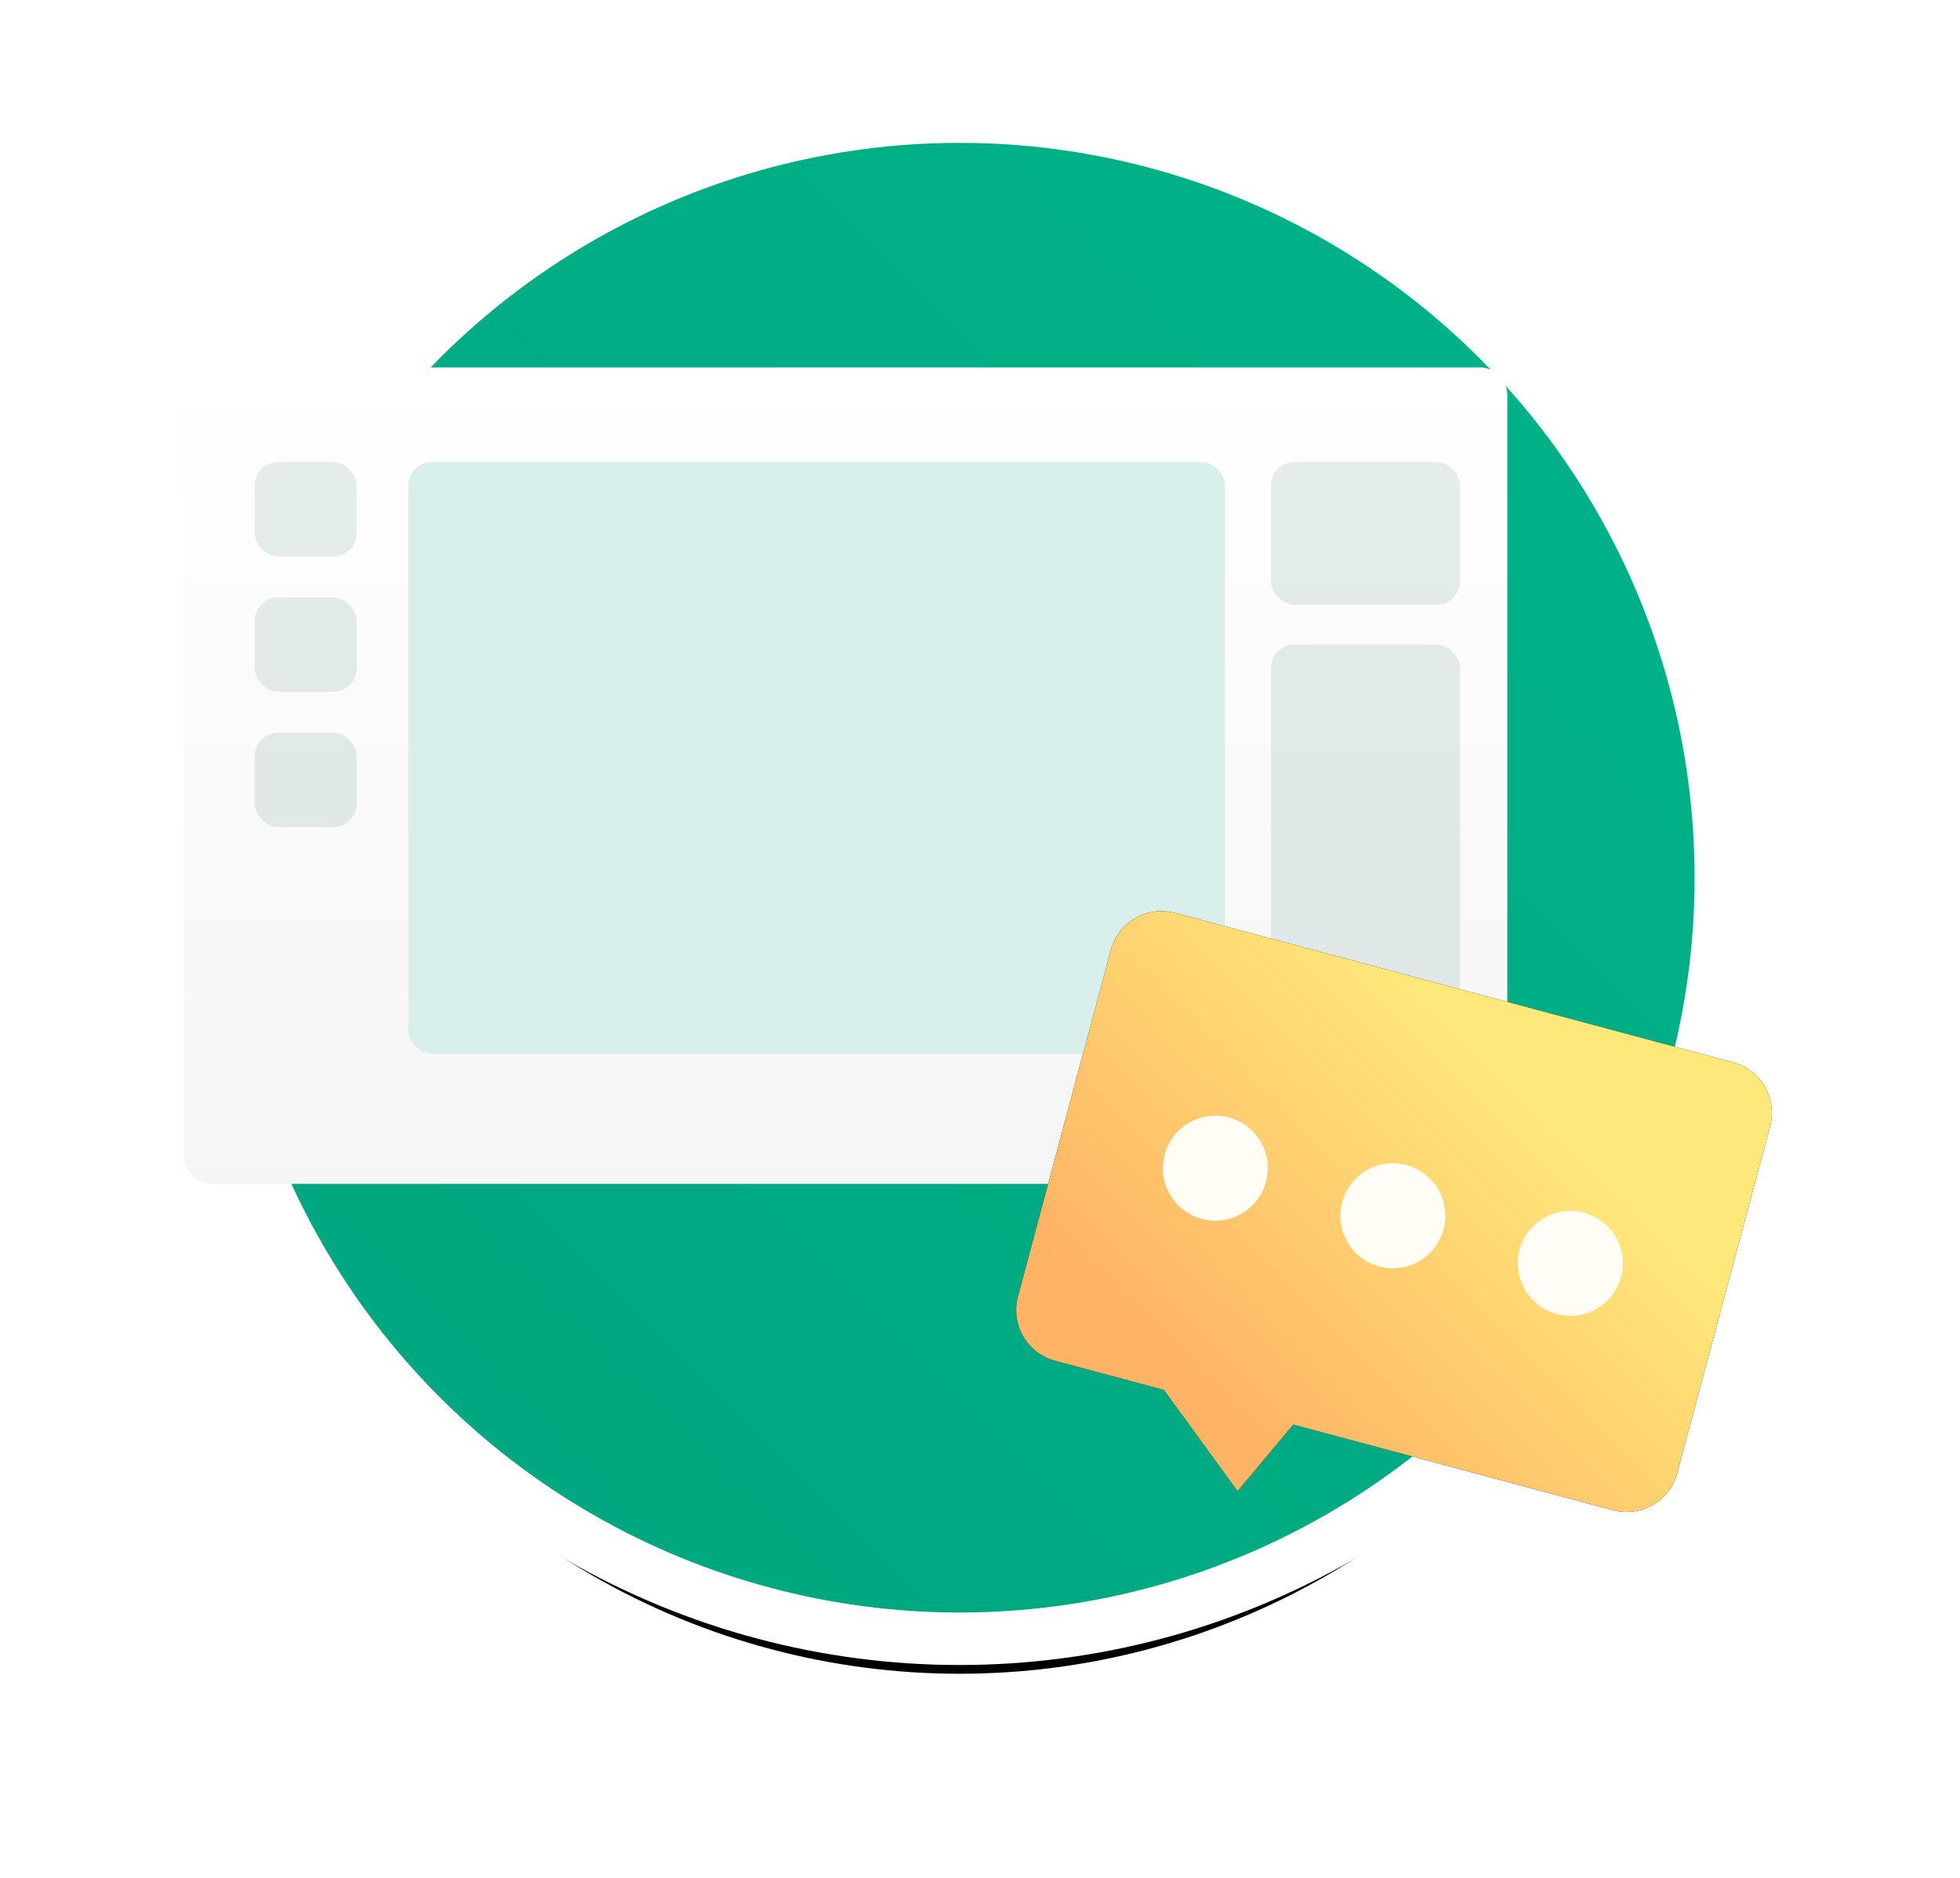 <svg width="96" height="92" xmlns="http://www.w3.org/2000/svg" xmlns:xlink="http://www.w3.org/1999/xlink"><defs><linearGradient x1="100%" y1="0%" x2="0%" y2="100%" id="c"><stop stop-color="#00B389" offset="0%"/><stop stop-color="#00A57E" offset="100%"/></linearGradient><linearGradient x1="50%" y1="0%" x2="50%" y2="123.874%" id="d"><stop stop-color="#FFF" offset="0%"/><stop stop-color="#F3F3F3" offset="100%"/></linearGradient><linearGradient x1="26.65%" y1="81.591%" x2="71.054%" y2="20.141%" id="g"><stop stop-color="#FFB465" offset="0%"/><stop stop-color="#FFE87A" offset="100%"/></linearGradient><filter x="-22.3%" y="-18.2%" width="144.6%" height="144.6%" filterUnits="objectBoundingBox" id="b"><feMorphology radius="2.571" operator="dilate" in="SourceAlpha" result="shadowSpreadOuter1"/><feOffset dy="3" in="shadowSpreadOuter1" result="shadowOffsetOuter1"/><feGaussianBlur stdDeviation="4" in="shadowOffsetOuter1" result="shadowBlurOuter1"/><feComposite in="shadowBlurOuter1" in2="SourceAlpha" operator="out" result="shadowBlurOuter1"/><feColorMatrix values="0 0 0 0 0 0 0 0 0 0 0 0 0 0 0 0 0 0 0.1 0" in="shadowBlurOuter1"/></filter><filter x="-44.9%" y="-56.5%" width="189.7%" height="212.9%" filterUnits="objectBoundingBox" id="e"><feOffset in="SourceAlpha" result="shadowOffsetOuter1"/><feGaussianBlur stdDeviation="5" in="shadowOffsetOuter1" result="shadowBlurOuter1"/><feColorMatrix values="0 0 0 0 0 0 0 0 0 0 0 0 0 0 0 0 0 0 0.096 0" in="shadowBlurOuter1"/></filter><circle id="a" cx="38" cy="36" r="36"/><path d="M2.571 0h28.286a2.571 2.571 0 012.572 2.571v17.572a2.571 2.571 0 01-2.572 2.571h-16.21l-1.79 3.857-4.77-3.857H2.57A2.571 2.571 0 010 20.143V2.57A2.571 2.571 0 012.571 0z" id="f"/></defs><g transform="translate(9 7)" fill-rule="nonzero" fill="none"><use fill="#000" filter="url(#b)" xlink:href="#a"/><circle stroke="#FFF" stroke-width="2.571" fill="url(#c)" fill-rule="evenodd" cx="38" cy="36" r="37.286"/><rect fill="url(#d)" y="11" width="64.827" height="40" rx="1.3"/><rect fill="#05594C" opacity=".098" x="3.473" y="15.63" width="5" height="4.63" rx="1.158"/><rect fill="#05594C" opacity=".098" x="53.251" y="15.63" width="9.261" height="7" rx="1.158"/><rect fill="#D9EFEB" x="11" y="15.63" width="40" height="29" rx="1.158"/><rect fill="#05594C" opacity=".098" x="3.473" y="22.261" width="5" height="4.63" rx="1.158"/><rect fill="#05594C" opacity=".098" x="3.473" y="28.892" width="5" height="4.63" rx="1.158"/><rect fill="#05594C" opacity=".098" x="53.251" y="24.576" width="9.261" height="20" rx="1.158"/><g transform="rotate(15 -117.713 193.51)"><use fill="#000" filter="url(#e)" xlink:href="#f"/><use fill="url(#g)" xlink:href="#f"/><circle fill="#FFFDF4" cx="7.714" cy="11.571" r="2.571"/><circle fill="#FFFDF4" cx="16.714" cy="11.571" r="2.571"/><circle fill="#FFFDF4" cx="25.714" cy="11.571" r="2.571"/></g></g></svg>